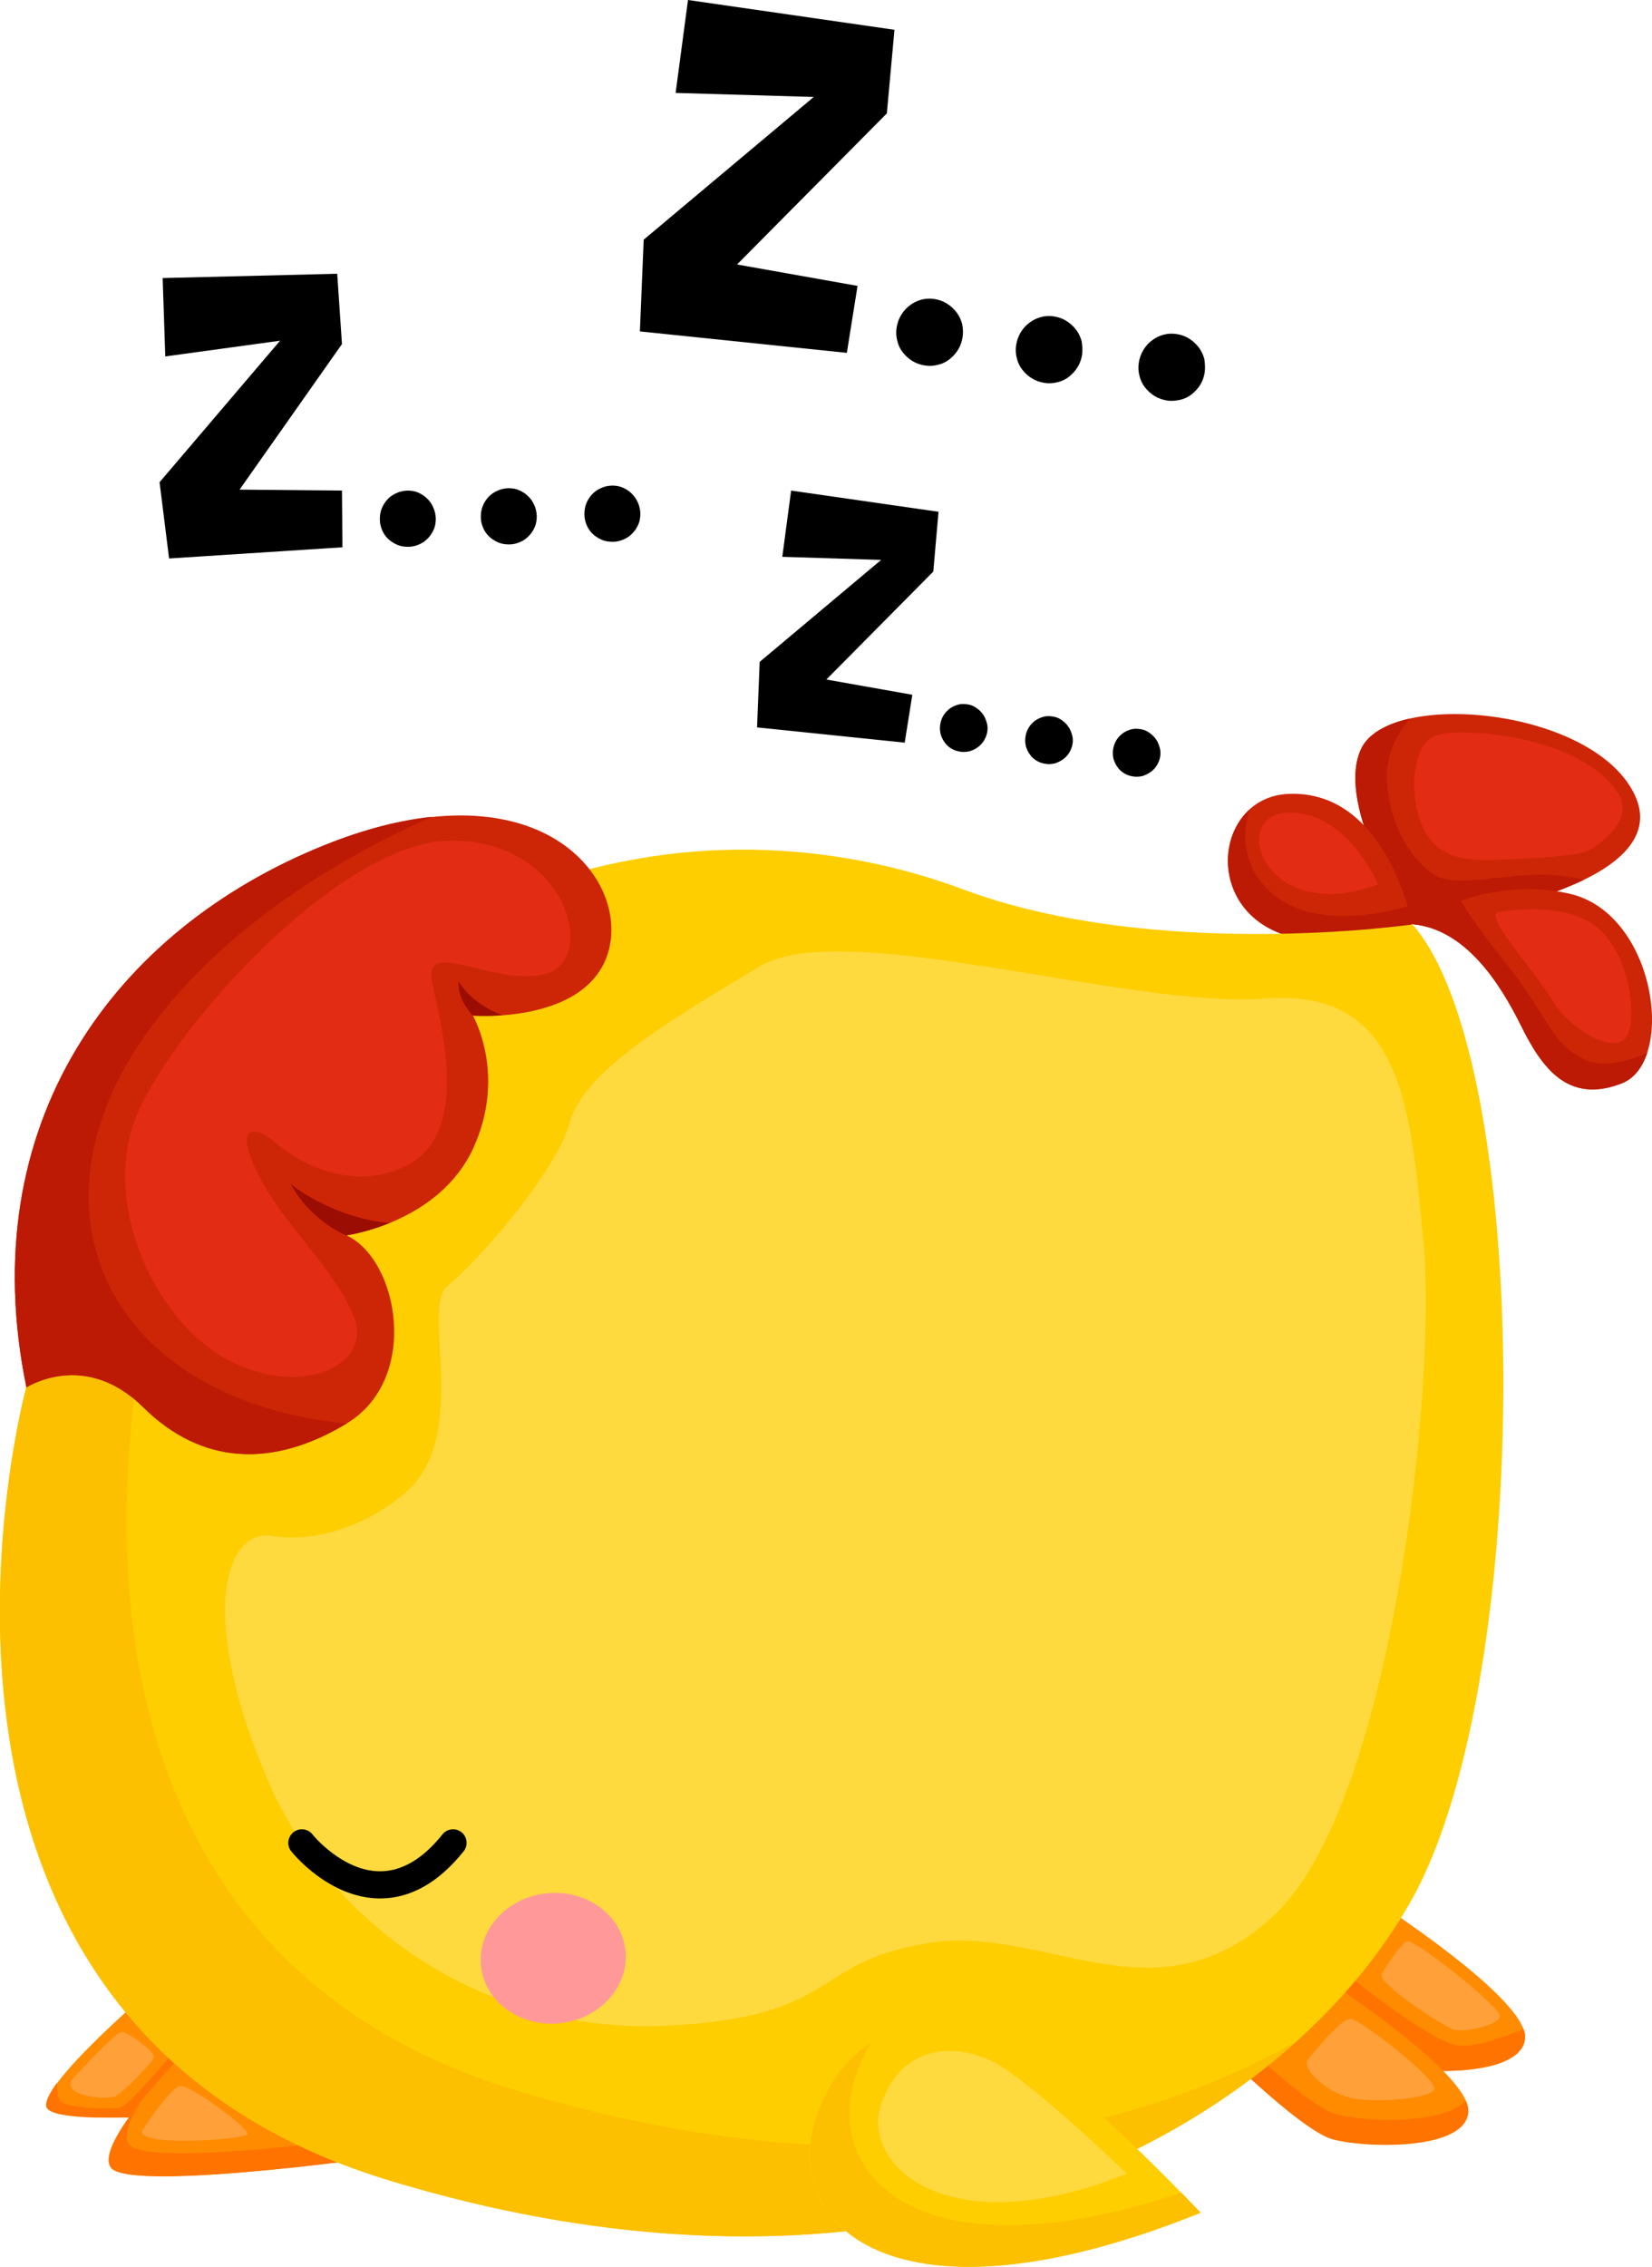 <?xml version="1.0" encoding="utf-8"?>
<!-- Generator: Adobe Illustrator 17.1.0, SVG Export Plug-In . SVG Version: 6.00 Build 0)  -->
<!DOCTYPE svg PUBLIC "-//W3C//DTD SVG 1.1//EN" "http://www.w3.org/Graphics/SVG/1.1/DTD/svg11.dtd">
<svg version="1.1" id="Layer_1" xmlns="http://www.w3.org/2000/svg" xmlns:xlink="http://www.w3.org/1999/xlink" x="0px" y="0px"
	 width="693.7px" height="951.4px" viewBox="0 0 693.7 951.4" enable-background="new 0 0 693.7 951.4" xml:space="preserve">
<g>
	<path fill="#CD2606" d="M593,387.9c0,0-33-49.4-21.4-73.7c11.7-24.3,93.2-17.6,113.4,16.7C705.3,365.1,637.7,382.2,593,387.9z"/>
	<path fill="#BC1A04" d="M593,387.9c23-3,52.1-8.9,72.2-18.7c-6.6-1.4-14.8-2.6-22.8-2c-18,1.2-32,4.7-40,0
		c-7.9-4.7-19.5-19.6-20-40.7c-0.3-10.4,4.6-18.9,9.5-24.9c-9.8,2.2-17.3,6.4-20.3,12.6C560,338.6,593,387.9,593,387.9z"/>
	<path fill="#CD2606" d="M593,387.9c0,0-10.5-56.4-51.9-54.7C499.7,334.9,503.2,419.5,593,387.9z"/>
	<path fill="#BC1A04" d="M525,339.5c-22,19.3-7.5,75,68,48.5c0,0-0.6-3-1.9-7.6C533.9,396.4,516.3,361.7,525,339.5z"/>
	<g>
		<path fill="#FF8B00" d="M577.8,798c0,0,63.8,41,62.6,57.4c-1.1,16.4-43.1,15.2-57,11.5c-13.9-3.8-52.1-42.3-52.1-42.3L577.8,798z"
			/>
	</g>
	<path fill="#FF7300" d="M640.4,855.3c0.1-1.1-0.2-2.4-0.6-3.7c-9.3,3.9-21.2,8-28,6.8c-12.4-2.1-47.8-30.7-47.7-31.6
		c0,0-19.2-5.6-25.2-2.1c-1.8,1.1-2.7,2.6-2.9,4.5c10.6,10.4,36.5,34.7,47.4,37.7C597.3,870.6,639.2,871.7,640.4,855.3z"/>
	<g>
		<path fill="#FF8B00" d="M554,829c0,0,63.8,41,62.6,57.4c-1.1,16.4-43.1,15.2-57,11.5c-13.9-3.8-52.1-42.3-52.1-42.3L554,829z"/>
		<path fill="#FF7300" d="M561.2,887.4c-10.5-2.8-34.6-25.3-46-36.3l-7.8,4.4c0,0,38.2,38.5,52.1,42.3c13.9,3.8,55.9,4.9,57-11.5
			c0.1-1.4-0.3-2.9-1-4.6C606,891.9,573.2,890.6,561.2,887.4z"/>
		<path fill="#FFA039" d="M549.1,864.6c0,0,13.6-17.4,17.9-17.3c4.3,0.1,36.9,25.7,35.3,29.6c-1.6,3.9-24.1,5.9-34.7,3.7
			C556.9,878.4,546.5,867.9,549.1,864.6z"/>
	</g>
	<path fill="#FF8B00" d="M65.9,833c0,0-47.3,39.9-46.5,50.9c0.8,11,101.6,0,101.6,0L65.9,833z"/>
	<path fill="#FF7300" d="M77.1,887.6c2.5-3.7-2.4-5.7-2.4-5.7v-22.7c0,0-20.5,24.7-24.1,25.4c-3.6,0.7-22.8,0.4-25.2-2.7
		c-1-1.3-1.4-4.4-1.5-7.7c-2.9,4-4.7,7.3-4.5,9.6C19.9,889.9,49.9,889.4,77.1,887.6z"/>
	<path fill="#FF8B00" d="M84.2,854.4c-0.8,1-45.3,44.3-37.7,55.3c7.6,11,126.1-5.9,125.2-6.4C170.9,902.7,84.2,854.4,84.2,854.4z"/>
	<path fill="#FF7300" d="M54.1,899.9c-2.4-3.5,0.3-10.3,5.1-17.9c-8.9,11.2-16.1,22.7-12.6,27.7c7.6,11,126.1-5.9,125.2-6.4
		c-0.2-0.1-5-2.8-12.3-6.9C125.6,901,59.7,908.3,54.1,899.9z"/>
	<path fill="#FECE00" d="M11.1,582.3c0,0-72.3,264.8,152.6,332.9s377.6-25,429.4-118.4c51.7-93.5,50.1-352.2,0-408.8
		c0,0-107.6,15.6-188.9-14.8S148.6,326.5,11.1,582.3z"/>
	<path fill="#FFDA3E" d="M113.1,644.4c0,0,26.6,6.7,56-16.9c29.4-23.5,7.4-78.8,18.8-87.8c11.4-9,45.5-47,51.5-69
		c6.1-21.9,44.5-43.9,79.4-65c34.9-21.2,154.8,17.7,212.4,13.4s61.1,44.6,66.6,102.8c5.5,58.2-12.9,235.3-62.7,281.9
		c-49.8,46.6-96.4,3.5-145.8,11.8c-49.4,8.2-36.1,30.8-108.9,34.6c-72.9,3.8-140.7-38.5-168.5-104.3S93.5,643.2,113.1,644.4z"/>
	<path fill="#FCC000" d="M216.8,877.4C-8.1,809.2,64.2,544.5,64.2,544.5c37-68.8,76.7-117.9,116.4-152.4
		c-57,32.3-116.1,90.7-169.6,190.2c0,0-72.3,264.8,152.6,332.9c175.1,53.1,306.5,8.3,380.5-58.2
		C467.1,900.1,355.7,919.5,216.8,877.4z"/>
	<g>
		<path fill="#CD2606" d="M11.1,582.3c0,0,24.5-15.9,49,8.3c24.5,24.2,54.2,25.7,85.4,6.9c31.1-18.7,21.9-68.9,0-79
			c0,0,38.6-5.2,53.1-36.3c14.4-31.1,0-55.9,0-55.9s49,3.7,57.1-27.7c8.1-31.4-31.1-79.3-119.4-43.8C48,390.2-11.7,471.6,11.1,582.3
			z"/>
		<g>
			<path fill="#9B0D02" d="M163.6,513.3c-24.3-2.1-41.6-16.4-41.6-16.4c8.8,16,23.4,21.6,23.4,21.6S153.5,517.4,163.6,513.3z"/>
			<path fill="#9B0D02" d="M192.6,411.9c-0.8,7.6,5.9,14.3,5.9,14.3s5.1,0.4,12.3-0.1C196.9,420.5,192.6,411.9,192.6,411.9z"/>
		</g>
		<path fill="#BC1A04" d="M61.8,433.3c32.8-45.7,84.1-74.8,119.6-90.5c-13.3,1.4-28.3,5.1-45.2,11.9C48,390.2-11.7,471.6,11.1,582.3
			c0,0,24.5-15.9,49,8.3c24.5,24.2,54.2,25.7,85.4,6.9C45.3,587.4,8.1,508.2,61.8,433.3z"/>
		<path fill="#E22C14" d="M114.2,478.3c0,0,25.5,24.7,54.9,11.7c29.3-13,16.1-59,12.3-78.1c-3.8-19.1,28.1,3.3,48.7-3.5
			c20.6-6.9,7.5-55.6-40.5-55.6S67.7,436.5,55.9,472.2C44,507.8,65.5,554.8,96,570.9c30.5,16.1,60.9,2.1,52.5-18.5
			c-8.4-20.6-29.8-38.4-40.5-60.4C97.4,470.1,108.7,474,114.2,478.3z"/>
	</g>
	<g>
		<g>
			<path d="M159.6,796.8c0,0-0.1,0-0.1,0c-21.3-0.1-36.6-19-37.2-19.8c-2-2.5-1.5-6,0.9-8c2.5-1.9,6-1.6,8,0.9
				c0.1,0.2,12.6,15.5,28.4,15.5c0,0,0,0,0,0c9.1,0,18-5.2,26.2-15.5c2-2.5,5.6-2.8,8-0.9c2.5,2,2.8,5.6,0.9,8
				C184.2,790.1,172.4,796.8,159.6,796.8z"/>
		</g>
	</g>
	
		<ellipse transform="matrix(0.994 -0.111 0.111 0.994 -89.719 30.819)" fill="#FF9999" cx="232.2" cy="821.8" rx="30.5" ry="27.4"/>
	<g>
		<path fill="#FECE00" d="M504.1,928.7c0,0-52.4-55.7-79-69.8c-26.6-14.1-66.8-15-82.3,29.4C327.3,932.5,374.2,981,504.1,928.7z"/>
		<path fill="#FFDA3E" d="M473.2,912.3c0,0-39.9-38.3-55.3-46.5c-15.4-8.2-38.8-8.7-47.8,17.1C361.1,908.6,397.7,942.7,473.2,912.3z
			"/>
		<path fill="#FCC000" d="M359.5,870.7c1.7-5,3.8-9.3,6.1-13.2c-9.4,5.9-17.5,15.7-22.7,30.7c-15.5,44.3,31.3,92.8,161.3,40.5
			c0,0-3.1-3.3-8.1-8.4C384.9,957.2,345,912.1,359.5,870.7z"/>
	</g>
	<path fill="#FFA039" d="M60.1,893.6c0,0,11.4-17.5,15.6-18.1c4.2-0.6,28.5,17.5,28.3,20.1C103.7,898.1,54.6,901.5,60.1,893.6z"/>
	<path fill="#FFA039" d="M30.7,872.3c0,0,17.4-19.1,20.2-19.4c2.7-0.3,14.1,8.3,13.8,10.4c-0.2,2.1-12.9,14.7-16,16.4
		C45.5,881.5,24.9,880.1,30.7,872.3z"/>
	<path fill="#FFA039" d="M580.2,828.5c0.2-0.4,7.7-12.8,10.8-13.7c3.1-0.9,39.7,27.8,38.8,31.6c-0.9,3.8-14.3,6.4-18.8,5.6
		C606.4,851,577.9,832,580.2,828.5z"/>
	<path fill="#E22C14" d="M578.6,371.2c0,0-12.7-30.9-37.9-30.1C515.4,342,531.2,389,578.6,371.2z"/>
	<path fill="#CD2606" d="M593,387.9c0,0,29.8-21.1,66.1-12.8c36.3,8.3,44.8,70.6,21.9,79.6c-22.9,8.9-33.8-7.1-42.4-24.4
		S615.4,389.8,593,387.9z"/>
	<path fill="#BC1A04" d="M665.2,444.6c-14.6-7.1-14.8-18.1-34-41.8c-6.7-8.2-14-18.3-17.8-24.7c-12.6,4.3-20.4,9.8-20.4,9.8
		c22.4,1.9,37,25,45.6,42.4c8.6,17.3,19.4,33.4,42.4,24.4c5.1-2,8.7-6.7,10.7-12.8C683.7,445.4,673.2,448.5,665.2,444.6z"/>
	<path fill="#E22C14" d="M629.3,382.8c0,0,25.4-4.9,40,5.4c14.6,10.3,18.4,37.6,14,46.4c-4.4,8.8-24-2.3-31.3-14.6
		C644.7,407.8,622.4,383.7,629.3,382.8z"/>
	<path fill="#E22C14" d="M593.8,331.3c0-0.6-0.8-17.6,8.2-22.2c9-4.6,62.2-0.8,77.6,24.1c6.6,10.7-7.3,20.7-11.8,23.4
		c-4.5,2.7-20.8,3.5-35.6,4.1S596.1,363.5,593.8,331.3z"/>
	<g>
		<path d="M372.4,47.6L309.5,111l50.6,9l-4.5,28.1l-86.9-9l1.6-38.5l71.4-59.9L283.7,39l5.2-39l86.7,12.5L372.4,47.6z"/>
		<path d="M404.2,141.5c-0.3,1.9-0.9,3.7-1.9,5.3c-1,1.6-2.2,2.9-3.6,4c-1.4,1.1-3,1.9-4.8,2.3c-1.8,0.5-3.6,0.6-5.5,0.3
			c-1.9-0.3-3.7-0.9-5.3-1.9c-1.6-1-2.9-2.2-4-3.6c-1.1-1.4-1.9-3-2.3-4.8c-0.5-1.8-0.6-3.6-0.3-5.6c0.3-1.9,0.9-3.6,1.9-5.3
			c1-1.6,2.2-3,3.6-4c1.4-1.1,3-1.9,4.8-2.4s3.6-0.6,5.6-0.3c1.9,0.3,3.6,0.9,5.2,1.9c1.6,1,2.9,2.2,4,3.6c1.1,1.4,1.9,3.1,2.4,4.9
			C404.4,137.8,404.5,139.7,404.2,141.5z"/>
		<path d="M454.4,148.8c-0.3,1.9-0.9,3.7-1.9,5.3c-1,1.6-2.2,2.9-3.6,4c-1.4,1.1-3,1.9-4.8,2.3c-1.8,0.5-3.6,0.6-5.5,0.3
			c-1.9-0.3-3.7-0.9-5.3-1.9c-1.6-1-2.9-2.2-4-3.6c-1.1-1.4-1.9-3-2.3-4.8c-0.5-1.8-0.6-3.6-0.3-5.6c0.3-1.9,0.9-3.6,1.9-5.3
			c1-1.6,2.2-3,3.6-4c1.4-1.1,3-1.9,4.8-2.4c1.8-0.5,3.6-0.6,5.6-0.3c1.9,0.3,3.6,0.9,5.2,1.9c1.6,1,2.9,2.2,4,3.6
			c1.1,1.4,1.9,3.1,2.4,4.9C454.5,145,454.6,146.9,454.4,148.8z"/>
		<path d="M505.9,156.2c-0.3,1.9-0.9,3.7-1.9,5.3c-1,1.6-2.2,2.9-3.6,4c-1.4,1.1-3,1.9-4.8,2.3s-3.6,0.6-5.5,0.3
			c-1.9-0.3-3.7-0.9-5.3-1.9c-1.6-1-2.9-2.2-4-3.6c-1.1-1.4-1.9-3-2.3-4.8c-0.5-1.8-0.6-3.6-0.3-5.6c0.3-1.9,0.9-3.6,1.9-5.3
			c1-1.6,2.2-3,3.6-4c1.4-1.1,3-1.9,4.8-2.4c1.8-0.5,3.6-0.6,5.6-0.3c1.9,0.3,3.6,0.9,5.2,1.9c1.6,1,2.9,2.2,4,3.6
			c1.1,1.4,1.9,3.1,2.4,4.9C506,152.4,506.1,154.3,505.9,156.2z"/>
	</g>
	<g>
		<path d="M143.6,144.4l-43,61.1l43,0.4l0.2,23.8L71,234.4l-4-32l50.6-59.4l-48.2,6.6l-1.1-32.9l73.3-1.8L143.6,144.4z"/>
		<path d="M183,217.5c0,1.6-0.2,3.2-0.8,4.6c-0.6,1.4-1.4,2.7-2.5,3.8c-1,1.1-2.3,2-3.7,2.6c-1.4,0.6-2.9,1-4.5,1
			c-1.6,0-3.2-0.2-4.6-0.8c-1.4-0.6-2.7-1.4-3.8-2.4c-1.1-1-2-2.3-2.6-3.7c-0.6-1.4-1-2.9-1-4.6c0-1.6,0.2-3.1,0.8-4.6
			c0.6-1.5,1.4-2.7,2.4-3.8c1-1.1,2.3-2,3.7-2.6c1.4-0.7,2.9-1,4.6-1.1c1.6,0,3.1,0.2,4.5,0.8c1.4,0.6,2.7,1.4,3.8,2.5
			c1.1,1,2,2.3,2.6,3.7C182.6,214.4,182.9,215.9,183,217.5z"/>
		<path d="M225.4,216.5c0,1.6-0.2,3.2-0.8,4.6c-0.6,1.4-1.4,2.7-2.5,3.8c-1,1.1-2.3,2-3.7,2.6c-1.4,0.6-2.9,1-4.5,1
			c-1.6,0-3.2-0.2-4.6-0.8c-1.4-0.6-2.7-1.4-3.8-2.4c-1.1-1-2-2.3-2.6-3.7c-0.6-1.4-1-2.9-1-4.6c0-1.6,0.2-3.1,0.8-4.6
			c0.6-1.5,1.4-2.7,2.4-3.8c1-1.1,2.3-2,3.7-2.6c1.4-0.7,2.9-1,4.6-1.1c1.6,0,3.1,0.2,4.5,0.8c1.4,0.6,2.7,1.4,3.8,2.5
			c1.1,1,2,2.3,2.6,3.7C225,213.3,225.3,214.9,225.4,216.5z"/>
		<path d="M268.9,215.4c0,1.6-0.2,3.2-0.8,4.6c-0.6,1.4-1.4,2.7-2.5,3.8c-1,1.1-2.3,2-3.7,2.6c-1.4,0.6-2.9,1-4.5,1
			c-1.6,0-3.2-0.2-4.6-0.8c-1.4-0.6-2.7-1.4-3.8-2.4c-1.1-1-2-2.3-2.6-3.7c-0.6-1.4-1-2.9-1-4.6c0-1.6,0.2-3.1,0.8-4.6
			c0.6-1.5,1.4-2.7,2.4-3.8c1-1.1,2.3-2,3.7-2.6c1.4-0.7,2.9-1,4.6-1.1c1.6,0,3.1,0.2,4.5,0.8c1.4,0.6,2.7,1.4,3.8,2.5
			s2,2.3,2.6,3.7C268.5,212.3,268.8,213.8,268.9,215.4z"/>
	</g>
	<g>
		<path d="M391.9,239.9L347,285.2l36.1,6.4l-3.2,20.1l-62-6.4l1.1-27.5l51-42.8l-41.5-1.3l3.7-27.8l61.9,8.9L391.9,239.9z"/>
		<path d="M414.6,307c-0.2,1.4-0.7,2.6-1.4,3.8c-0.7,1.1-1.6,2.1-2.6,2.8c-1,0.8-2.2,1.3-3.4,1.7c-1.3,0.3-2.6,0.4-3.9,0.2
			c-1.4-0.2-2.6-0.6-3.8-1.3c-1.1-0.7-2.1-1.5-2.8-2.6c-0.8-1-1.3-2.2-1.7-3.4c-0.3-1.3-0.4-2.6-0.2-4c0.2-1.4,0.6-2.6,1.3-3.8
			c0.7-1.2,1.6-2.1,2.6-2.9s2.2-1.3,3.4-1.7c1.3-0.4,2.6-0.4,4-0.2c1.4,0.2,2.6,0.6,3.7,1.4c1.1,0.7,2.1,1.6,2.8,2.6
			c0.8,1,1.3,2.2,1.7,3.5C414.7,304.3,414.8,305.6,414.6,307z"/>
		<path d="M450.4,312.1c-0.2,1.4-0.7,2.6-1.4,3.8c-0.7,1.1-1.6,2.1-2.6,2.8s-2.2,1.3-3.4,1.7c-1.3,0.3-2.6,0.4-3.9,0.2
			c-1.4-0.2-2.6-0.6-3.8-1.3c-1.1-0.7-2.1-1.5-2.8-2.6c-0.8-1-1.3-2.2-1.7-3.4c-0.3-1.3-0.4-2.6-0.2-4c0.2-1.4,0.6-2.6,1.3-3.8
			c0.7-1.2,1.6-2.1,2.6-2.9c1-0.8,2.2-1.3,3.4-1.7c1.3-0.4,2.6-0.4,4-0.2c1.4,0.2,2.6,0.6,3.7,1.4c1.1,0.7,2.1,1.6,2.8,2.6
			c0.8,1,1.3,2.2,1.7,3.5C450.5,309.4,450.6,310.8,450.4,312.1z"/>
		<path d="M487.2,317.4c-0.2,1.4-0.7,2.6-1.4,3.8c-0.7,1.1-1.6,2.1-2.6,2.8s-2.2,1.3-3.4,1.7c-1.3,0.3-2.6,0.4-3.9,0.2
			c-1.4-0.2-2.6-0.6-3.8-1.3c-1.1-0.7-2.1-1.5-2.8-2.6c-0.8-1-1.3-2.2-1.7-3.4c-0.3-1.3-0.4-2.6-0.2-4c0.2-1.4,0.6-2.6,1.3-3.8
			c0.7-1.2,1.6-2.1,2.6-2.9c1-0.8,2.2-1.3,3.4-1.7c1.3-0.4,2.6-0.4,4-0.2c1.4,0.2,2.6,0.6,3.7,1.4c1.1,0.7,2.1,1.6,2.8,2.6
			c0.8,1,1.3,2.2,1.7,3.5C487.3,314.7,487.4,316.1,487.2,317.4z"/>
	</g>
</g>
</svg>
